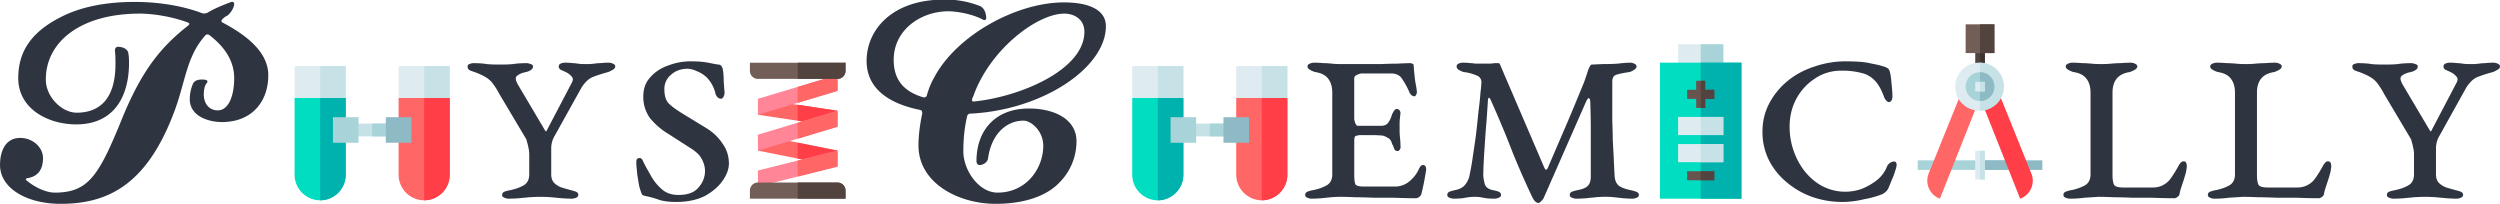 <svg xmlns="http://www.w3.org/2000/svg" xmlns:xlink="http://www.w3.org/1999/xlink" width="111.436" height="9.086" version="1.2" viewBox="0 0 83.577 6.814"><defs><symbol id="b" overflow="visible"><path d="M6.203-2.844c.39-1.015.406-1.86 1.047-2.578.031-.047.094-.047.14-.016.47.36.829.829.829 1.438 0 .594-.188 1.078-.547 1.078-.297 0-.469-.234-.469-.531 0-.11.016-.281.094-.375.094-.11-.063-.125-.156-.125-.125 0-.266.031-.313.172a1.33 1.33 0 0 0-.094.484c0 .563.61.766 1.079.766 1 0 1.546-.688 1.546-1.563 0-.781-.734-1.343-1.53-1.765-.126-.063.124-.22.171-.235.11-.093.219-.265.219-.39 0-.047-.047-.079-.094-.063-.297.11-.563.219-.797.36a.261.261 0 0 1-.187.015c-.657-.25-1.47-.375-2.25-.375-.985 0-1.813.172-2.454.5C1.407-5.53 1-4.859 1-4c0 1.031 1 1.547 1.938 1.547 1.312 0 1.765-1 1.765-2.047 0-.094 0-.188-.016-.281 0-.188-.187-.266-.359-.266-.062 0-.11.078-.094.14.016.157.016.298.016.438 0 1.266-.625 1.625-1.297 1.625-.484 0-1.031-.515-1.031-1.11 0-1.265 1.172-2.202 3.14-2.202.47 0 1.11.11 1.61.297.062.03.062.062 0 .109-.938.734-1.547 1.531-2.172 3.031C3.703-.75 3.36-.172 2.219-.172c-.313 0-.703-.203-.938-.406-.047-.047-.031-.063.032-.078.39-.063.515-.344.515-.672C1.828-1.672 1.5-2 1.062-2c-.468 0-.671.406-.671.906 0 .766.875 1.297 2.03 1.297 1.642 0 2.892-.703 3.782-3.047zm0 0" style="stroke:none"/></symbol><symbol id="f" overflow="visible"><path d="M4.063-1.094c.14 0 .28-.093.296-.234.11-.781.594-1.25 1.188-1.25.234 0 .656.328.656.844 0 .734-.547 1.562-1.531 1.562-.625 0-1.14-.75-1.14-1.375 0-.39.03-.75.124-1.172.016-.062.047-.094.125-.094 2.422-.124 4.516-1.546 4.516-2.921 0-.579-.625-.797-1.406-.797-1.579 0-3.579 1.093-4.329 2.5a2.469 2.469 0 0 0-.25.61c-.015.046-.062.077-.124.062-.626-.188-.985-.563-.985-1.25 0-1.016.922-1.625 1.828-1.625.25 0 .781.078 1.156.28.063.032.11 0 .11-.046 0-.156-.063-.344-.203-.406a3.124 3.124 0 0 0-1.203-.219C1.125-6.625.297-5.594.297-4.578c0 .953.781 1.437 1.781 1.64.078.016.078.063.078.126-.078.374-.125.75-.125 1.062C2.031-.484 3.375.203 4.61.203c.875 0 1.657-.219 2.125-.703.391-.39.579-.89.579-1.39 0-.735-.735-1.094-1.594-1.094-1.094 0-1.75.703-1.75 1.765 0 .063.047.125.094.125zm-.235-2.218c.016-.047.047-.094.063-.157C4.469-5 6.016-6.156 6.906-6.156c.313 0 .672.172.672.61 0 1.265-2.14 2.171-3.687 2.327-.063.016-.079-.031-.063-.094Zm0 0" style="stroke:none"/></symbol><symbol id="c" overflow="visible"><path d="M1.406.031A.385.385 0 0 1 1.281 0c-.054-.02-.078-.05-.078-.094 0-.05.024-.086.078-.11.051-.019.11-.034.172-.046.164-.031.317-.082.453-.156.133-.07.203-.196.203-.375v-.656a.972.972 0 0 0-.03-.25 1.095 1.095 0 0 0-.048-.188A.277.277 0 0 0 1.984-2L1.11-3.469a2.454 2.454 0 0 0-.25-.39.854.854 0 0 0-.234-.188c-.086-.05-.2-.101-.344-.156a1.452 1.452 0 0 1-.172-.063.142.142 0 0 1-.062-.125c0-.039.02-.066.062-.078A.385.385 0 0 1 .234-4.5c.196 0 .348.012.454.031.113.012.257.016.437.016.176 0 .32-.004.438-.016.125-.02.28-.031.468-.031a.41.41 0 0 1 .125.031c.051.012.078.04.078.078 0 .055-.027.094-.078.125A.467.467 0 0 1 2-4.203c-.148.031-.25.078-.313.14-.054.055-.03.157.063.313l.86 1.453c.03.055.05.078.062.078.008 0 .023-.023.047-.078l.812-1.547c.051-.094.047-.164-.015-.219a.539.539 0 0 0-.188-.14c-.062-.031-.121-.055-.172-.078-.043-.032-.062-.067-.062-.11 0-.039.02-.07.062-.093a.4.4 0 0 1 .14-.032c.126 0 .212.008.267.016.062 0 .117.008.171.016.063.011.149.015.266.015a1.7 1.7 0 0 0 .281-.015c.063-.008.13-.016.203-.016a2.71 2.71 0 0 1 .297-.016.41.41 0 0 1 .125.032c.051.023.078.054.078.093 0 .043-.027.079-.078.11a1.165 1.165 0 0 1-.156.078c-.23.062-.406.121-.531.172-.125.054-.246.168-.36.343l-.687 1.235c-.086.156-.164.297-.235.422a.808.808 0 0 0-.093.36v.89c0 .117.031.21.094.281a.685.685 0 0 0 .25.156c.101.031.21.063.328.094.05.012.101.027.156.047.05.023.078.058.078.11 0 .042-.027.073-.078.093a.41.41 0 0 1-.125.031c-.125 0-.246-.008-.36-.015-.105-.012-.214-.02-.328-.032a5.55 5.55 0 0 0-.375-.015c-.148 0-.277.008-.39.015-.106.012-.215.02-.328.032a4.783 4.783 0 0 1-.36.015Zm0 0" style="stroke:none"/></symbol><symbol id="d" overflow="visible"><path d="M1.922.14c-.262 0-.469-.03-.625-.093a3.389 3.389 0 0 0-.422-.11C.82-.082.789-.098.781-.108c0-.008-.008-.024-.015-.047a1.789 1.789 0 0 1-.079-.25C.664-.531.645-.656.625-.781.613-.914.602-1.02.594-1.094v-.14c.008-.063.047-.094.11-.094.05 0 .085.031.109.094.03.062.054.117.078.156.05.094.125.226.218.39.094.157.211.297.36.422.144.118.32.172.531.172.313 0 .535-.082.672-.25A.812.812 0 0 0 2.89-.89a.822.822 0 0 0-.11-.406c-.062-.125-.18-.238-.344-.344l-.78-.5a2.332 2.332 0 0 1-.61-.53 1.196 1.196 0 0 1-.219-.72c0-.257.078-.472.235-.64.156-.176.351-.305.593-.39.25-.095.5-.141.75-.141.239 0 .438.015.594.046.156.032.27.055.344.063.039 0 .07.016.094.047.019.031.035.062.046.093.02.118.032.247.032.391a9.7 9.7 0 0 0 .03.406.385.385 0 0 1-.03.125c-.024.055-.055.079-.094.079a.169.169 0 0 1-.125-.063.29.29 0 0 1-.063-.14A1.17 1.17 0 0 0 2.97-4a.98.98 0 0 0-.36-.234.78.78 0 0 0-.296-.079c-.231 0-.418.07-.563.204a.604.604 0 0 0-.219.484c0 .219.051.383.157.484.113.106.265.215.453.329l.843.515c.207.137.375.305.5.5.133.188.204.406.204.656 0 .18-.07.368-.204.563-.136.2-.336.371-.593.515-.262.133-.586.204-.97.204Zm0 0" style="stroke:none"/></symbol><symbol id="g" overflow="visible"><path d="M.5.031A.385.385 0 0 1 .375 0C.32-.02.297-.05.297-.094c0-.05.023-.086.078-.11.05-.019.102-.034.156-.046A1.54 1.54 0 0 0 1-.406c.133-.07.203-.196.203-.375v-2.735c0-.195-.047-.351-.14-.468-.086-.114-.231-.188-.438-.22a.768.768 0 0 1-.172-.077c-.055-.032-.078-.067-.078-.11 0-.039.023-.07.078-.093a.385.385 0 0 1 .125-.032c.133 0 .25.008.344.016.094 0 .18.008.265.016.094.011.196.015.313.015h1.312c.208-.008.395-.015.563-.015.176-.008.32-.016.438-.016.019 0 .039.008.062.016.031.011.047.027.047.046.02.25.039.45.062.594.032.149.047.258.047.328 0 .024-.011.047-.031.079-.012.03-.027.046-.047.046a.186.186 0 0 1-.11-.046.327.327 0 0 1-.077-.126 2.62 2.62 0 0 0-.235-.421c-.074-.114-.199-.172-.375-.172h-.969a.456.456 0 0 0-.156.047c-.062.023-.094.062-.094.125v1.328c0 .031.008.086.032.156.031.063.054.094.078.094h.797c.101 0 .18-.035.234-.11a.857.857 0 0 0 .125-.28c.02-.032.04-.067.063-.11.03-.04.062-.063.093-.063.04 0 .07.016.094.047.02.031.031.063.031.094a4.384 4.384 0 0 0-.03.297v.265c0 .086.003.172.015.266.008.094.015.188.015.281.008.024.004.055-.015.094-.024.043-.047.063-.078.063-.063 0-.106-.032-.125-.094a.49.49 0 0 0-.063-.14c-.023-.102-.07-.173-.14-.204a.592.592 0 0 0-.172-.078 4.535 4.535 0 0 0-.344-.016h-.36a.498.498 0 0 0-.203.031c-.03.012-.046.063-.046.157v1.125c0 .18.015.293.046.344.04.042.133.062.282.062h1a.762.762 0 0 0 .515-.172c.145-.125.25-.258.313-.406a.369.369 0 0 1 .047-.078c.02-.04.05-.063.093-.063.051 0 .082.024.094.063a.392.392 0 0 1 .016.093c-.024.137-.047.282-.078.438a5.965 5.965 0 0 1-.094.406.289.289 0 0 1-.078.078A.179.179 0 0 1 4 .016c-.25 0-.492-.008-.719-.016h-.656c-.21-.008-.414-.016-.61-.016-.187-.007-.37-.015-.546-.015-.117 0-.227.008-.328.015-.094.012-.196.02-.297.032C.75.023.633.03.5.03Zm0 0" style="stroke:none"/></symbol><symbol id="h" overflow="visible"><path d="M3.297.172c-.074 0-.14-.063-.203-.188a27.61 27.61 0 0 1-.672-1.53c-.2-.52-.438-1.095-.719-1.72-.023-.05-.043-.078-.062-.078-.012 0-.024.028-.032.078-.011.188-.027.418-.046.688-.024.262-.043.547-.063.86-.023.312-.04.624-.047.937 0 .086.016.187.047.312.031.117.129.188.297.219.062.012.117.027.172.047.05.023.078.058.078.11 0 .042-.027.073-.078.093a.41.41 0 0 1-.125.031 2.71 2.71 0 0 1-.297-.015c-.063-.012-.121-.02-.172-.032a1.146 1.146 0 0 0-.203-.015c-.094 0-.172.008-.234.015C.882-.004.82.004.75.016A2.77 2.77 0 0 1 .453.03.385.385 0 0 1 .328 0C.273-.02.25-.05.25-.094c0-.05.023-.086.078-.11.05-.019.102-.034.156-.046C.66-.281.785-.348.86-.453A.698.698 0 0 0 1-.781c.04-.188.078-.399.11-.64.038-.25.077-.505.109-.766.031-.258.054-.504.078-.735.031-.226.05-.426.062-.594a3.68 3.68 0 0 0 .032-.343.225.225 0 0 0-.141-.22 1.473 1.473 0 0 0-.453-.124.768.768 0 0 1-.172-.078c-.043-.032-.063-.067-.063-.11 0-.039.02-.07.063-.093a.385.385 0 0 1 .125-.032c.133 0 .227.008.281.016.051 0 .102.008.157.016h.531a.806.806 0 0 1 .156-.016h.078c.02 0 .035.008.047.016l1.469 3.421c.031.075.054.118.078.125.031 0 .055-.03.078-.093.195-.457.39-.907.578-1.344.188-.438.395-.938.625-1.5.04-.113.082-.238.125-.375.05-.133.094-.203.125-.203l.375-.016c.176 0 .344-.004.5-.015a3.7 3.7 0 0 1 .422-.032.31.31 0 0 1 .125.032c.05.023.078.054.078.093 0 .043-.027.079-.078.11a.532.532 0 0 1-.156.078c-.211.031-.36.062-.453.094-.086.03-.125.109-.125.234V-2.563c.007.2.015.399.015.594.008.188.02.387.032.594.007.21.019.422.03.64.009.157.063.274.157.344.102.063.238.11.406.141.051.012.102.027.157.047.062.023.093.058.093.11 0 .042-.027.073-.078.093a.41.41 0 0 1-.125.031c-.125 0-.234-.008-.328-.015-.094-.012-.188-.02-.281-.032a3.176 3.176 0 0 0-.64 0c-.106.012-.212.02-.313.032-.094.007-.211.015-.344.015A.385.385 0 0 1 4.422 0c-.055-.02-.078-.05-.078-.094 0-.05.023-.086.078-.11.05-.019.101-.034.156-.046.176-.031.297-.078.36-.14.07-.063.109-.165.109-.313V-2.343c0-.27-.008-.563-.016-.876C5.02-3.3 5-3.336 4.97-3.329c-.024.013-.047.048-.078.11L3.469.016a.388.388 0 0 1-.094.109c-.023.031-.047.047-.078.047Zm0 0" style="stroke:none"/></symbol><symbol id="i" overflow="visible"><path d="M3.266.14A3.03 3.03 0 0 1 2.25-.03a2.746 2.746 0 0 1-.844-.485 2.334 2.334 0 0 1-.593-.734 2.091 2.091 0 0 1-.22-.969c0-.344.079-.66.235-.953.156-.289.363-.539.625-.75.258-.207.555-.363.89-.469a3.174 3.174 0 0 1 1.032-.171c.164 0 .32.007.469.015.144.012.281.031.406.063.133.023.266.054.39.093a.49.49 0 0 1 .141.063c.032.023.051.055.063.094.031.093.05.23.062.406.02.18.032.324.032.437 0 .086-.024.141-.063.172-.031.024-.07.024-.11 0a.356.356 0 0 1-.109-.156c-.086-.238-.187-.422-.312-.547a.863.863 0 0 0-.438-.25 2.498 2.498 0 0 0-.672-.078c-.336 0-.632.09-.89.266a1.834 1.834 0 0 0-.625.687c-.149.281-.219.59-.219.922 0 .367.078.715.234 1.047.157.336.375.605.657.812a1.654 1.654 0 0 0 1.515.22c.176-.071.344-.165.5-.282.157-.125.27-.274.344-.453a.274.274 0 0 1 .188-.172c.093-.031.14.008.14.11a.767.767 0 0 1-.047.187 2.048 2.048 0 0 1-.11.297c-.042.105-.077.195-.109.265a.381.381 0 0 1-.078.125.693.693 0 0 1-.125.094A3.222 3.222 0 0 1 4 .047a3.18 3.18 0 0 1-.734.094Zm0 0" style="stroke:none"/></symbol><symbol id="j" overflow="visible"><path d="M.5.031A.385.385 0 0 1 .375 0C.32-.02.297-.05.297-.094c0-.05.023-.086.078-.11.05-.019.102-.034.156-.046A1.54 1.54 0 0 0 1-.406c.133-.07.203-.196.203-.375v-2.735c0-.195-.047-.351-.14-.468-.086-.114-.231-.188-.438-.22a.768.768 0 0 1-.172-.077c-.055-.032-.078-.067-.078-.11 0-.039.023-.07.078-.093a.385.385 0 0 1 .125-.032c.133 0 .254.008.36.016.101 0 .203.008.296.016.102.011.22.015.344.015.113 0 .219-.004.313-.015.101-.008.207-.016.312-.016.113-.008.235-.016.36-.016a.41.41 0 0 1 .124.032c.051.023.079.054.079.093 0 .043-.028.079-.079.11a.857.857 0 0 1-.171.078c-.2.031-.344.105-.438.219-.094.117-.14.273-.14.468V-.78c0 .18.019.297.062.36.05.054.148.077.297.077h.984a.718.718 0 0 0 .61-.313 3.94 3.94 0 0 0 .25-.405c.007-.02.03-.051.062-.094.031-.04.067-.063.11-.063.05 0 .082.024.093.063.008.031.016.062.016.093 0 .055-.012.125-.031.22a4.827 4.827 0 0 1-.079.265c-.03.094-.062.187-.093.281-.024.086-.04.152-.047.203a.289.289 0 0 1-.078.078A.179.179 0 0 1 4 .016c-.25 0-.492-.008-.719-.016h-.656c-.21-.008-.414-.016-.61-.016-.187-.007-.37-.015-.546-.015-.18.011-.34.023-.485.031C.848.02.688.031.5.031Zm0 0" style="stroke:none"/></symbol><clipPath id="a"><path d="M0 0h10v6.82H0Zm0 0"/></clipPath><clipPath id="e"><path d="M28 0h9v6.82h-9zm0 0"/></clipPath></defs><path fill="#f66" d="m28 5.035-.673.434-.509-.138-.15-.03-1.331-.266.562-.434.503.114Zm0 0"/><path fill="#ff3e48" d="m26.818 5.33-.15-.029V4.77l1.333.266-.674.434zm0 0"/><path fill="#f66" d="m28 3.703-.54.242-.642.112h-.003l-.146-.021-1.332-.2.623-.453.56.099.149.021Zm0 0"/><path fill="#ff3e48" d="m26.815 4.057-.146-.021v-.533l1.332.2-.541.242-.642.112zm0 0"/><path fill="#ff8597" d="M28 5.035v.533l-2.663.666V5.7l1.332-.333.149-.037zm0 0"/><path fill="#f66" d="m26.818 5.33 1.183-.295v.533l-1.332.333v-.533zm0 0"/><path fill="#ff8597" d="M28 3.703v.533l-2.663.799v-.533l1.332-.4.146-.045h.003zm0 0"/><path fill="#f66" d="m26.818 4.057 1.183-.354v.533l-1.332.4v-.533l.146-.046zm0 0"/><path fill="#ff8597" d="M28 2.504v.533l-1.331.4-.15.045-1.182.354v-.533zm0 0"/><path fill="#f66" d="M28 2.504v.533l-1.331.4v-.533Zm0 0"/><path fill="#725d57" d="M28.267 2.096v.275c0 .147-.12.266-.266.266h-2.664a.267.267 0 0 1-.267-.266v-.275Zm0 0"/><path fill="#53433f" d="M28.267 2.096v.275c0 .147-.12.266-.266.266h-1.332v-.541Zm0 0"/><path fill="#725d57" d="M28.267 6.367v.275H25.07v-.275c0-.147.12-.266.267-.266H28c.146 0 .266.12.266.266zm0 0"/><path fill="#53433f" d="M28.267 6.367v.275H26.67v-.541H28c.146 0 .266.12.266.266zm0 0"/><path fill="#deecf1" d="M-443.575-458.226v56.25l-45 22.5-45-22.5v-56.25zm0 0" style="stroke-width:.75" transform="matrix(.019 0 0 .019 51.466 10.914)"/><path fill="#c6e2e7" d="M-443.575-458.226v56.25l-45 22.5v-78.75zm0 0" style="stroke-width:.75" transform="matrix(.019 0 0 .019 51.466 10.914)"/><path fill="#f66" d="M-443.575-401.976v135c0 24.75-20.25 45-45 45s-45-20.25-45-45v-135zm0 0" style="stroke-width:.75" transform="matrix(.019 0 0 .019 51.466 10.914)"/><path fill="#ff3e48" d="M-488.575-401.976h45v135c0 24.75-20.25 45-45 45zm0 0" style="stroke-width:.75" transform="matrix(.019 0 0 .019 51.466 10.914)"/><path fill="#deecf1" d="M-626.575-458.226v56.25l-45 22.5-45-22.5v-56.25zm0 0" style="stroke-width:.75" transform="matrix(.019 0 0 .019 51.466 10.914)"/><path fill="#c6e2e7" d="M-626.575-458.226v56.25l-45 22.5v-78.75zm0 0" style="stroke-width:.75" transform="matrix(.019 0 0 .019 51.466 10.914)"/><path fill="#00ddc1" d="M-626.575-401.976v135c0 24.75-20.25 45-45 45s-45-20.25-45-45v-135zm0 0" style="stroke-width:.75" transform="matrix(.019 0 0 .019 51.466 10.914)"/><path fill="#00b2ad" d="M-671.575-401.976h45v135c0 24.75-20.25 45-45 45zm0 0" style="stroke-width:.75" transform="matrix(.019 0 0 .019 51.466 10.914)"/><path fill="#c6e2e7" d="M-648.325-356.976h136.5v22.5h-136.5Zm0 0" style="stroke-width:.75" transform="matrix(.019 0 0 .019 51.466 10.914)"/><path d="M-649.075-368.226h45v45h-45zM-580.075-356.976h68.25v22.5h-68.25zm0 0" style="fill:#a8d3d8;stroke-width:.75" transform="matrix(.019 0 0 .019 51.466 10.914)"/><path fill="#8ebac5" d="M-556.075-368.226h45v45h-45zm0 0" style="stroke-width:.75" transform="matrix(.019 0 0 .019 51.466 10.914)"/><path fill="#deecf1" d="M-443.575-458.226v56.25l-45 22.5-45-22.5v-56.25zm0 0" style="stroke-width:.75" transform="matrix(.019 0 0 .019 23.463 10.914)"/><path fill="#c6e2e7" d="M-443.575-458.226v56.25l-45 22.5v-78.75zm0 0" style="stroke-width:.75" transform="matrix(.019 0 0 .019 23.463 10.914)"/><path fill="#f66" d="M-443.575-401.976v135c0 24.75-20.25 45-45 45s-45-20.25-45-45v-135zm0 0" style="stroke-width:.75" transform="matrix(.019 0 0 .019 23.463 10.914)"/><path fill="#ff3e48" d="M-488.575-401.976h45v135c0 24.75-20.25 45-45 45zm0 0" style="stroke-width:.75" transform="matrix(.019 0 0 .019 23.463 10.914)"/><path fill="#deecf1" d="M-626.575-458.226v56.25l-45 22.5-45-22.5v-56.25zm0 0" style="stroke-width:.75" transform="matrix(.019 0 0 .019 23.463 10.914)"/><path fill="#c6e2e7" d="M-626.575-458.226v56.25l-45 22.5v-78.75zm0 0" style="stroke-width:.75" transform="matrix(.019 0 0 .019 23.463 10.914)"/><path fill="#00ddc1" d="M-626.575-401.976v135c0 24.75-20.25 45-45 45s-45-20.25-45-45v-135zm0 0" style="stroke-width:.75" transform="matrix(.019 0 0 .019 23.463 10.914)"/><path fill="#00b2ad" d="M-671.575-401.976h45v135c0 24.75-20.25 45-45 45zm0 0" style="stroke-width:.75" transform="matrix(.019 0 0 .019 23.463 10.914)"/><path fill="#c6e2e7" d="M-648.325-356.976h136.5v22.5h-136.5Zm0 0" style="stroke-width:.75" transform="matrix(.019 0 0 .019 23.463 10.914)"/><path d="M-649.075-368.226h45v45h-45zM-580.075-356.976h68.25v22.5h-68.25zm0 0" style="fill:#a8d3d8;stroke-width:.75" transform="matrix(.019 0 0 .019 23.463 10.914)"/><path fill="#8ebac5" d="M-556.075-368.226h45v45h-45zm0 0" style="stroke-width:.75" transform="matrix(.019 0 0 .019 23.463 10.914)"/><g clip-path="url(#a)" style="fill:#2e3440;fill-opacity:1" transform="translate(-.39)"><use xlink:href="#b" width="100%" height="100%" y="6.611" style="fill:#2e3440;fill-opacity:1"/></g><use xlink:href="#c" width="100%" height="100%" x="16.05" y="6.611" style="clip-rule:nonzero;fill:#2e3440;fill-opacity:1" transform="translate(-.466)"/><use xlink:href="#d" width="100%" height="100%" x="21.131" y="6.611" style="clip-rule:nonzero;fill:#2e3440;fill-opacity:1" transform="translate(-.452)"/><g clip-path="url(#e)" style="fill:#2e3440;fill-opacity:1" transform="translate(.021)"><use xlink:href="#f" width="100%" height="100%" x="28.653" y="6.611" style="fill:#2e3440;fill-opacity:1"/></g><use xlink:href="#g" width="100%" height="100%" x="43.656" y="6.611" style="clip-rule:nonzero;fill:#2e3440;fill-opacity:1" transform="translate(-.32)"/><use xlink:href="#h" width="100%" height="100%" x="48.438" y="6.611" style="clip-rule:nonzero;fill:#2e3440;fill-opacity:1" transform="translate(-.304)"/><use xlink:href="#i" width="100%" height="100%" x="58.62" y="6.611" style="clip-rule:nonzero;fill:#2e3440;fill-opacity:1" transform="translate(-.292)"/><use xlink:href="#j" width="100%" height="100%" x="69.619" y="6.611" style="clip-rule:nonzero;fill:#2e3440;fill-opacity:1" transform="translate(-.934)"/><use xlink:href="#j" width="100%" height="100%" x="74.301" y="6.611" style="clip-rule:nonzero;fill:#2e3440;fill-opacity:1" transform="translate(-.787)"/><use xlink:href="#c" width="100%" height="100%" x="78.983" y="6.611" style="clip-rule:nonzero;fill:#2e3440;fill-opacity:1" transform="translate(-.39)"/><path fill="#deecf1" d="M56.1 1.48v.917h1.512V1.48Zm0 0"/><path fill="#a8d3d8" d="M56.856 1.48h.756v.917h-.756zm0 0"/><path fill="#00ddc1" d="M55.495 2.095v4.547h2.722V2.095Zm0 0"/><path fill="#00b2ad" d="M56.856 2.095h1.361v4.547h-1.36Zm0 0"/><path fill="#68544f" d="M57.31 3.002v.303h-.303v.302h-.302v-.302h-.303v-.303h.303V2.7h.302v.302zM56.402 5.725h.908v.302h-.908Zm0 0"/><path fill="#deecf1" d="M56.1 3.91h1.512v.605H56.1ZM56.1 4.817h1.512v.605H56.1Zm0 0"/><path fill="#53433f" d="M57.007 3.607h-.15V2.7h.15v.302h.303v.303h-.303zM56.856 5.725h.454v.302h-.454zm0 0"/><g fill="#c6e2e7"><path d="M56.856 3.91h.756v.605h-.756zM56.856 4.817h.756v.605h-.756zm0 0"/></g><path fill="#53433f" d="M66.034 2.255v-.64l.32-.001v.641Zm0 0"/><path fill="#3e322e" d="M66.194 1.614h.16v.641h-.16Zm0 0"/><path fill="#a8d3d8" d="M64.68 5.68h-.57v-.32h.891zm0 0"/><path fill="#8ebac5" d="M68.277 5.68h-.57l-.321-.32h.891zm0 0"/><path fill="#a8d3d8" d="M65.043 5.68v-.32h2.301v.32zm0 0"/><path fill="#8ebac5" d="M66.194 5.68v-.32h1.15v.32zm0 0"/><path fill="#f66" d="m65.585 3.056-1.116 2.765c-.12.333.052.7.384.821l1.275-3.213Zm0 0"/><path fill="#ff3e48" d="m67.92 5.827-1.117-2.77-.568.31 1.3 3.275a.64.64 0 0 0 .385-.815zm0 0"/><path fill="#deecf1" d="M66.033 6.001V5.04h.32V6zm0 0"/><path fill="#725d57" d="M65.713.813v.961h.962V.813Zm0 0"/><path fill="#c6e2e7" d="M66.354 6.001h-.16V5.04h.16zm0 0"/><path fill="#53433f" d="M66.194.813h.48v.961h-.48zm0 0"/><path fill="#deecf1" d="M66.194 2.095a.802.802 0 1 0 0 1.603.802.802 0 0 0 0-1.603zm0 0"/><path fill="#c6e2e7" d="M66.995 2.896a.802.802 0 0 1-.801.802V2.095c.442 0 .801.359.801.801zm0 0"/><path fill="#a8d3d8" d="M66.194 2.415a.48.48 0 1 0-.001.96.48.48 0 0 0 0-.96zm0 0"/><path fill="#8ebac5" d="M66.194 3.377v-.962a.48.48 0 1 1 0 .962zm0 0"/><path fill="#deecf1" d="M66.034 3.056v-.32h.32v.32zm0 0"/><path fill="#c6e2e7" d="M66.194 3.056v-.32h.16v.32zm0 0"/></svg>